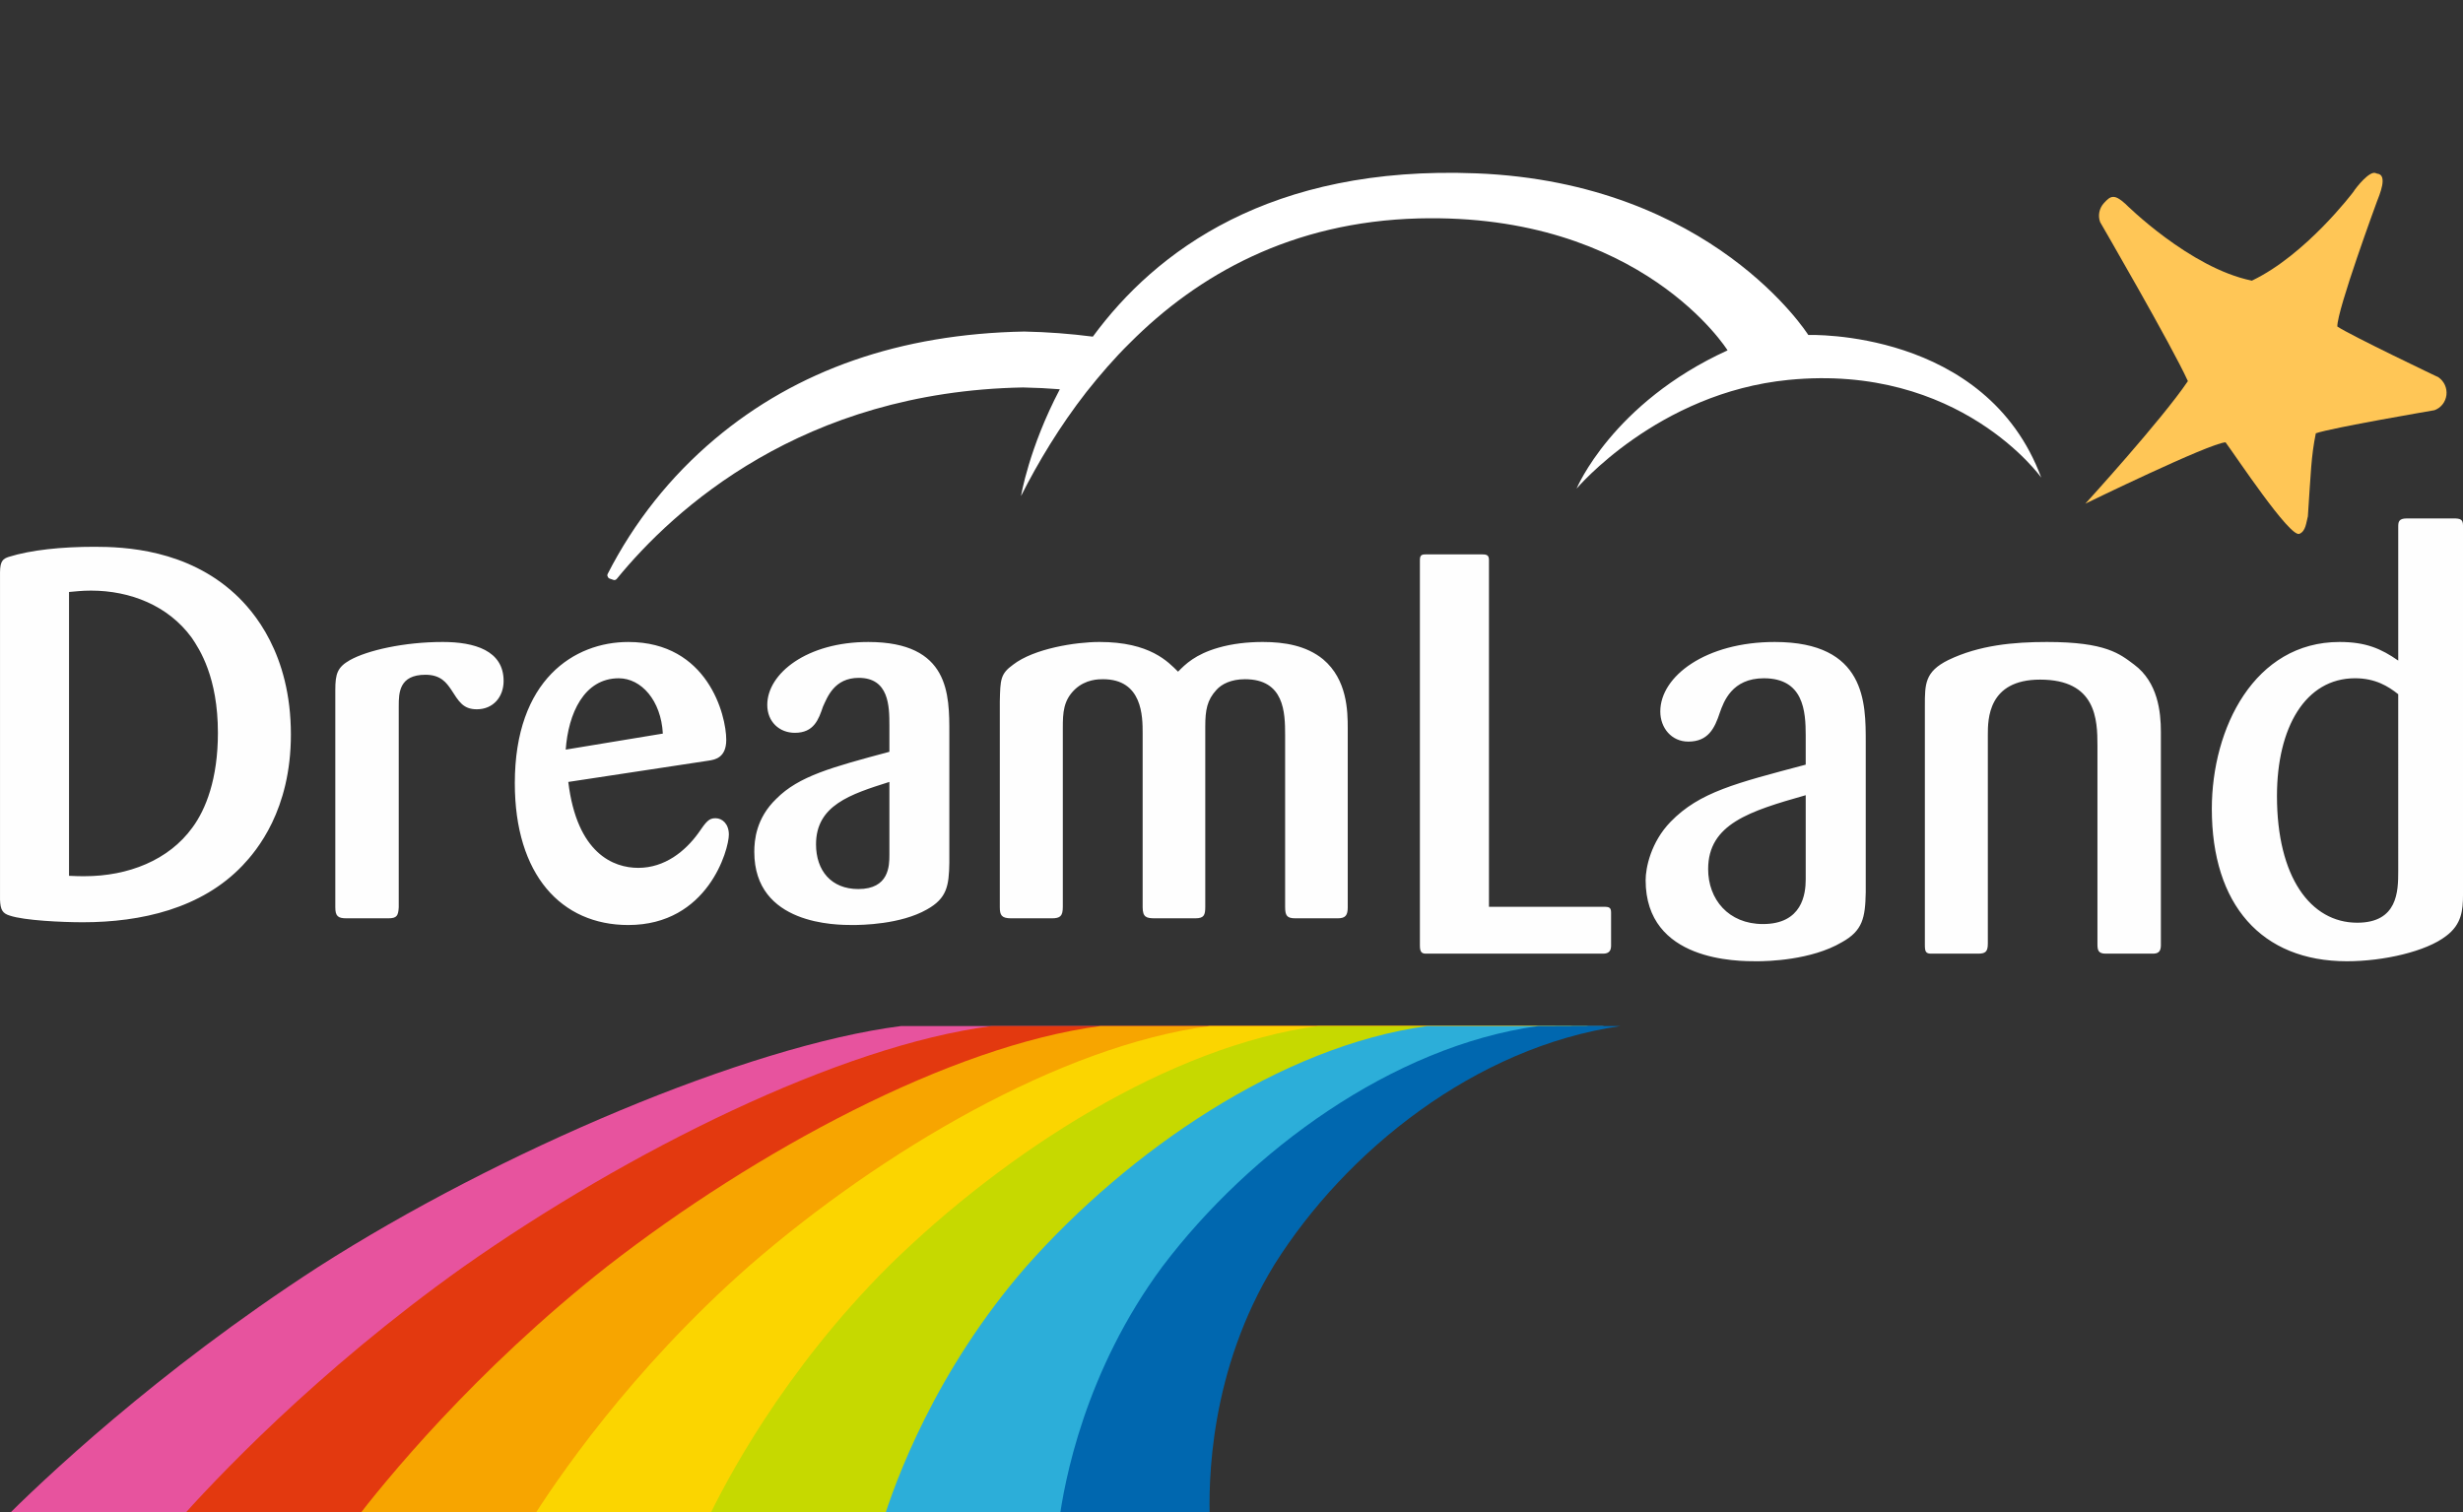<svg height="140" viewBox="0 0 228 140" width="228" xmlns="http://www.w3.org/2000/svg"><rect x="0" y="0" width="228" height="140" fill="#333333" stroke="none"/><g fill="none" fill-rule="evenodd" transform="translate(0 16)"><g transform="translate(0 79)"><path d="m141.089 0c-13.42 1.956-25.347 11.551-31.949 22.07-5.998 9.799-6.13 20.11-5.964 23.93h-103.176c3.768-3.795 14.413-13.95 29.424-23.674 16.688-10.686 39.773-20.508 53.977-22.326z" fill="#e7539e"/><path d="m142.574 0c-13.431 1.956-25.367 11.551-31.975 22.07-6.003 9.799-6.135 20.11-5.968 23.93h-88.295c3.36-3.798 12.891-13.99 26.568-23.714 15.199-10.689 34.844-20.468 48.891-22.286z" fill="#e3390f"/><path d="m144.059 0c-13.442 1.956-25.388 11.551-32.001 22.07-6.008 9.799-6.14 20.11-5.973 23.93h-73.412c2.896-3.801 11.176-14.014 23.532-23.747 13.734-10.687 31.772-20.43 45.666-22.253z" fill="#f7a500"/><path d="m107.538 46c-.168-3.82-.035-14.131 5.978-23.93 6.619-10.519 18.575-20.114 32.029-22.07h-33.577c-13.77 1.83-30.361 11.551-42.649 22.238-11.044 9.728-17.931 19.953-20.309 23.762z" fill="#fbd500"/><path d="m147.03 0c-13.465 1.956-25.432 11.551-32.056 22.07-6.019 9.799-6.15 20.11-5.984 23.93h-43.643c1.801-3.814 7.167-14.047 16.917-23.772 10.856-10.677 26.085-20.386 39.749-22.228z" fill="#c6d900"/><path d="m81.683 46c1.17-3.814 4.875-14.053 13.338-23.765 9.452-10.669 23.524-20.382 37.107-22.235h16.386c-13.478 1.956-25.456 11.551-32.088 22.07-6.023 9.799-6.157 20.11-5.989 23.93z" fill="#2caed9"/><path d="m112.004 46c-.168-3.82-.035-14.131 5.977-23.93 6.617-10.519 18.57-20.114 32.019-22.07h-7.633c-13.482 1.872-26.696 11.597-34.75 22.25-7.193 9.697-9.108 19.935-9.597 23.75z" fill="#0067af"/></g><path d="m213.641 31.801c.271-3.994.3-5.557.735-7.682 1.423-.507 10.979-2.138 10.979-2.138.599-.213 1.033-.757 1.112-1.407.077-.648-.215-1.288-.75-1.647 0 0-8.097-3.858-9.35-4.696-.031-1.524 3.654-11.538 3.654-11.538.214-.573 1.091-2.535.014-2.621-.044 0-.082-.039-.126-.05-.553-.213-1.736 1.237-2.079 1.77 0 0-4.38 5.814-9.373 8.193-5.765-1.173-11.709-7.111-11.709-7.111-1.042-.953-1.386-.736-1.985-.073-.441.479-.579 1.165-.35 1.77 0 0 6.665 11.489 8.12 14.715-2.413 3.581-9.493 11.348-9.493 11.348s11.476-5.599 12.979-5.681c.91 1.215 5.959 8.849 6.838 8.474.593-.256.617-1.003.785-1.625" fill="#ffc656"/><path d="m136.665.05c-19.108-.76-29.7 7.221-35.501 15.119-2.057-.264-4.179-.43-6.355-.472-11.474.215-21.05 3.568-28.631 9.947-4.124 3.474-7.466 7.68-9.928 12.499-.015.042-.031.094-.031.139.055.185.116.247.198.282l.363.126c.113.045.234.004.318-.097 5.269-6.454 17.171-17.339 37.607-17.719 1.183.023 2.311.08 3.403.167-2.867 5.451-3.591 9.882-3.591 9.882 1.589-3.144 3.586-6.463 6.052-9.629 1.276-1.606 2.586-3.128 4.025-4.541 6.291-6.315 14.963-11.221 26.736-11.53 20.655-.53 28.592 12.216 28.592 12.216-10.693 4.876-13.979 12.804-13.979 12.804s7.49-8.881 19.635-10.071c15.852-1.554 23.381 9.05 23.381 9.05-5.121-13.8-21.565-13.207-21.565-13.207s-8.871-14.101-30.73-14.966z" fill="#fff"/><path d="m167.155 65.411c0 1.36-.322 4.144-3.957 4.144-3.2 0-5.075-2.295-5.075-5.087 0-4.18 3.841-5.367 9.032-6.843zm-84.824-2.253c0 1.022-.04 3.157-2.875 3.157-2.519 0-3.917-1.721-3.917-4.14 0-3.606 3.158-4.632 6.792-5.779zm139.673 1.515c0 1.845-.047 4.758-3.797 4.758-4.316 0-7.429-4.224-7.429-11.73 0-6.352 2.635-10.903 7.229-10.903 1.876 0 3.07.74 3.996 1.478zm-201.832-12.824c0 4.261-1.117 7.083-2.36 8.769-2.19 3.029-5.953 4.507-9.987 4.507-.362 0-.797 0-1.436-.036v-26.279c.598-.045 1.158-.127 2.035-.127 3.642 0 7.152 1.393 9.311 4.344.758 1.107 2.437 3.694 2.437 8.822zm152.539 14.797v-13.943c0-3.607.033-9.264-8.429-9.264-6.354 0-10.589 3.156-10.589 6.436 0 1.521 1.036 2.787 2.593 2.787 1.836 0 2.437-1.224 2.913-2.667.362-1.021 1.121-3.196 4.082-3.196 3.674 0 3.873 3.033 3.873 5.293v2.705c-6.47 1.718-9.829 2.536-12.505 5.287-1.833 1.885-2.313 4.268-2.313 5.408 0 7.547 8.538 7.508 10.301 7.508.954 0 5.029-.086 7.872-1.767 1.914-1.059 2.155-2.253 2.201-4.587zm27.321 4.876v-19.761c0-1.839-.272-4.59-2.476-6.229-1.32-.986-2.594-2.093-8.066-2.093-3.079 0-6.275.289-9.147 1.677-2.159 1.072-2.159 2.219-2.159 4.224v22.182c0 .617.115.774.594.774h4.316c.682 0 .919-.157.919-.933v-19.316c0-1.434 0-5.124 4.839-5.124 5.194 0 5.308 3.69 5.308 6.112v18.359c0 .537.045.902.756.902h4.356c.441 0 .761-.121.761-.774zm-132.562-10.247c0-.987-.599-1.518-1.238-1.518-.605 0-.842.285-1.601 1.397-1.192 1.639-3.074 3.199-5.547 3.199-2.28 0-5.675-1.311-6.478-7.955l12.991-1.972c.555-.086 1.632-.246 1.632-1.925 0-2.295-1.717-9.061-9.071-9.061-4.989 0-10.502 3.484-10.502 13.076 0 8.492 4.311 13.129 10.502 13.129 7.395 0 9.312-7.014 9.312-8.368zm20.409 2.616v-12.002c0-3.57.046-8.449-7.505-8.449-5.671 0-9.348 2.91-9.348 5.824 0 1.558 1.116 2.586 2.554 2.586 1.763 0 2.2-1.236 2.602-2.422.402-.865 1.037-2.667 3.313-2.667 2.797 0 2.836 2.626 2.836 4.387v2.459c-5.349 1.433-8.39 2.257-10.462 4.345-1.883 1.806-2.044 3.851-2.044 4.923 0 6.77 7.598 6.77 9.111 6.77.835 0 4.437-.052 6.87-1.441 1.845-1.028 2.039-2.174 2.073-4.312zm-41.26-16.845c0-2.826-2.715-3.607-5.636-3.607-3.59 0-6.986.781-8.587 1.677-1.162.657-1.357 1.274-1.357 2.754v20.128c0 .822.239 1.026 1.035 1.026h3.875c.796 0 .918-.249.962-1.026v-18.613c0-1.235.032-2.911 2.476-2.911 1.437 0 1.956.773 2.361 1.351.718 1.11 1.109 1.846 2.391 1.846 1.521 0 2.481-1.15 2.481-2.626zm78.141 20.953v-16.561c0-1.605-.045-4.515-2.281-6.396-1.554-1.272-3.591-1.603-5.593-1.603-1.395 0-2.835.163-4.113.534-2.119.615-3.036 1.515-3.72 2.216-.92-.91-2.597-2.75-7.271-2.75-2.236 0-6.072.616-7.987 2.093-1.194.858-1.194 1.391-1.242 3.403v19.064c0 .737.164 1.026 1.048 1.026h3.754c.794 0 1.03-.204 1.03-1.067v-16.562c0-1.401.047-2.543 1.122-3.571.999-.938 2.196-.938 2.601-.938 3.667 0 3.667 3.482 3.667 5.001v16.11c0 .938.367 1.026 1.127 1.026h3.752c.798 0 .918-.289.918-1.067v-16.689c0-1.518.164-2.455 1.039-3.398.48-.535 1.358-.983 2.635-.983 3.642 0 3.718 3.072 3.718 5.16v15.911c0 .818.165 1.067.952 1.067h3.916c.729 0 .929-.289.929-1.026zm24.377 3.564v-3.068c0-.455-.162-.536-.639-.536h-10.665v-32.107c0-.49-.243-.526-.718-.526h-5.07c-.405 0-.605.036-.605.526v35.711c0 .613.2.733.558.733h16.417c.525 0 .722-.277.722-.733zm78.863-4.719v-34.19c0-.569-.243-.654-.884-.654h-4.311c-.765 0-.801.327-.801.785v12.377c-1.592-1.107-3-1.723-5.431-1.723-7.871 0-11.825 7.957-11.825 15.456 0 8.859 4.59 14.105 12.505 14.105 3.387 0 7.346-.905 9.186-2.341 1.431-1.068 1.561-2.376 1.561-3.815zm-201.073-14.837c0-7.502-3.476-11.44-5.155-12.996-4.479-4.137-10.228-4.385-13.022-4.385-3.041 0-5.877.287-7.953.938-.477.168-.796.33-.796 1.44v30.298c.034.942.236 1.271.914 1.475 1.358.453 4.838.612 6.755.612 5.389 0 10.985-1.267 14.777-5.248 1.32-1.391 4.48-5.121 4.48-12.133zm34.432-.086-8.991 1.484c.237-3.323 1.682-6.605 4.914-6.605 2.079 0 3.914 2.053 4.077 5.122z" fill="#fefefe"/></g></svg>